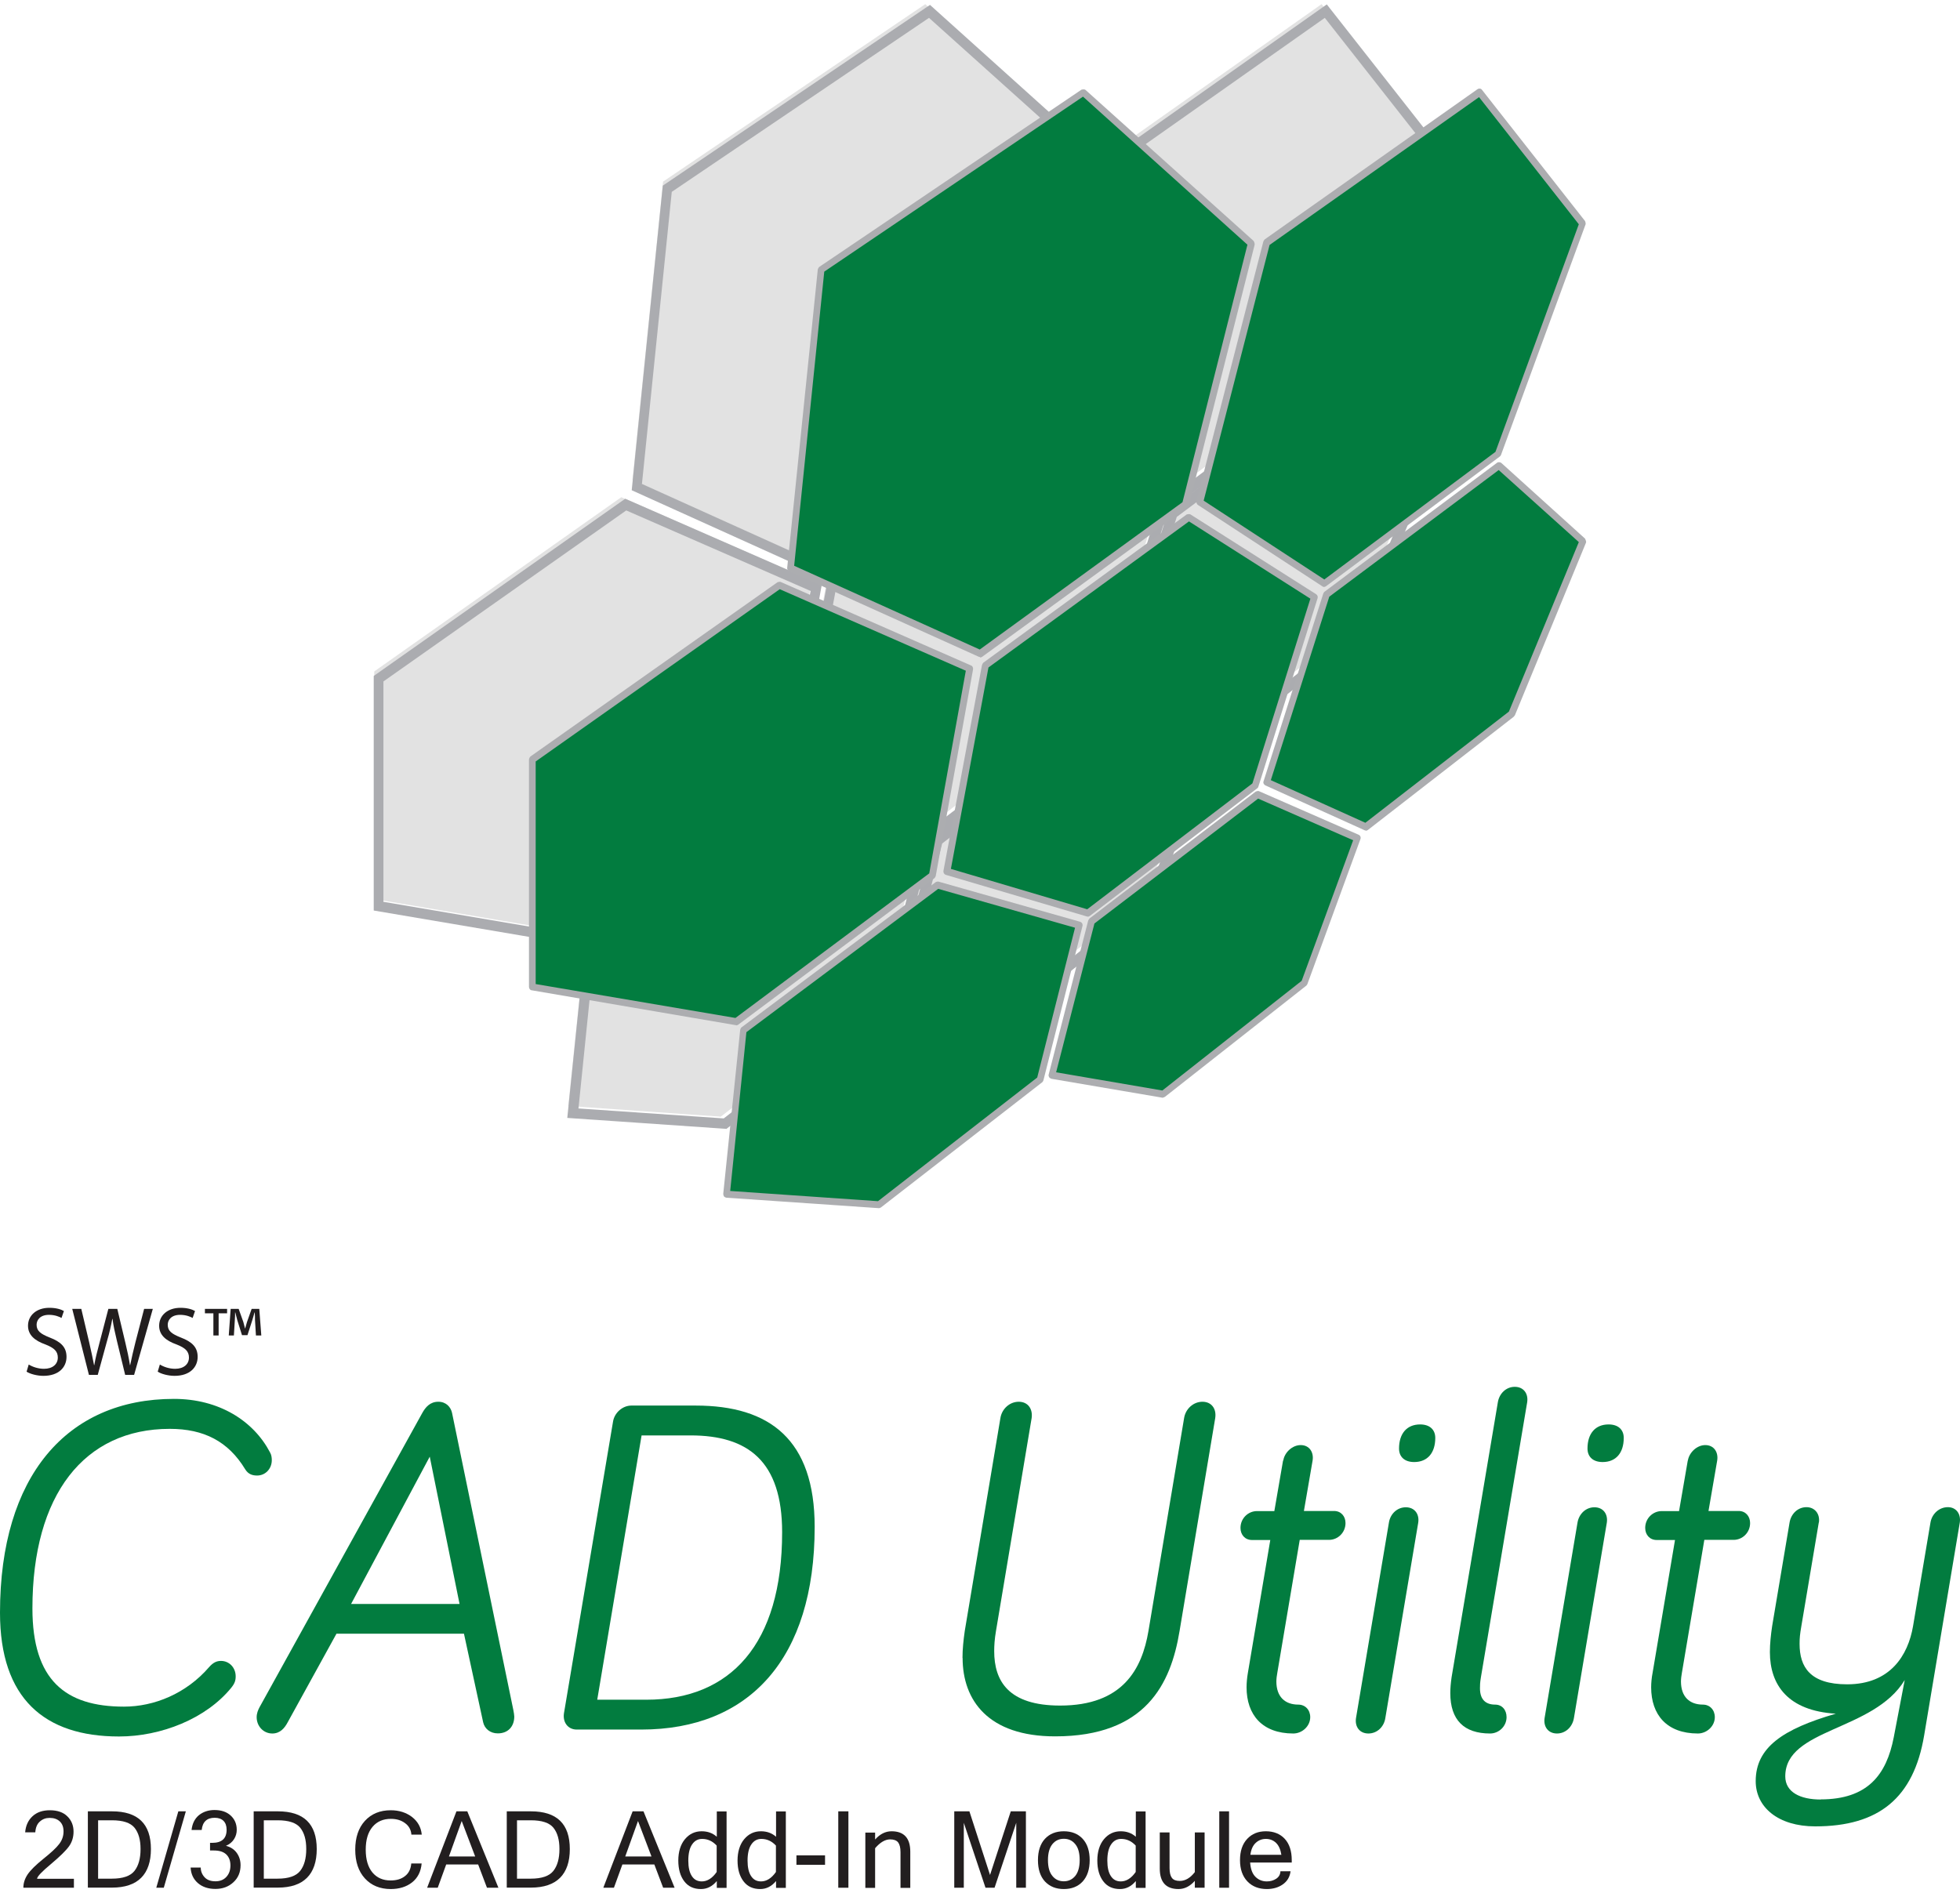 <svg width="236" height="228" viewBox="0 0 236 228" fill="none" xmlns="http://www.w3.org/2000/svg">
<g clip-path="url(#clip0_1039_2448)">
<path d="M79.838 21.875L111.41 0.5L131.63 18.723L123.692 50.124L98.979 68.107L76.153 57.809L79.838 21.875Z" fill="#E2E2E2"/>
<path d="M133.457 18.602L159.128 0.5L171.529 16.291L161.345 44.06L140.436 59.701L125.399 49.854L133.457 18.602Z" fill="#E2E2E2"/>
<path d="M70.462 113.468L93.856 95.966L110.901 100.829L106.198 119.412L86.787 134.482L68.425 133.192L70.462 113.468Z" fill="#E2E2E2"/>
<path d="M112.399 100.349L132.409 85.068L144.42 90.352L138.04 107.794L120.996 121.183L107.606 118.902L112.399 100.349Z" fill="#E2E2E2"/>
<path d="M99.638 69.547L124.141 51.685L139.238 61.292L132.109 83.987L111.979 99.358L94.995 94.344L99.638 69.547Z" fill="#E2E2E2"/>
<path d="M140.676 60.992L161.465 45.471L171.559 54.568L162.992 75.372L145.439 89.001L133.487 83.597L140.676 60.992Z" fill="#E2E2E2"/>
<path d="M45.06 80.865L74.805 59.881L97.751 69.938L93.228 94.825L69.653 112.447L45.06 108.274V80.865Z" fill="#E2E2E2"/>
<path d="M99.578 69.668L76.063 59.04L79.807 22.355L111.979 0.59L132.827 19.353L124.74 51.385L99.578 69.668ZM77.321 58.29L99.458 68.287L123.721 50.634L131.509 19.803L111.859 2.151L80.886 23.105L77.291 58.32L77.321 58.29Z" fill="#ABACB0"/>
<path d="M140.975 61.292L125.249 50.995L133.487 19.083L159.757 0.53L172.727 17.041L162.363 45.321L140.975 61.292ZM126.627 50.424L140.945 59.791L161.405 44.51L171.38 17.251L159.517 2.151L134.475 19.803L126.597 50.394L126.627 50.424Z" fill="#ABACB0"/>
<path d="M87.506 135.953L68.305 134.632L70.431 113.978L94.276 96.145L112.159 101.219L107.276 120.612L87.506 135.923V135.953ZM69.623 133.491L87.146 134.692L106.228 119.892L110.721 102.12L94.515 97.526L71.57 114.698L69.653 133.491H69.623Z" fill="#ABACB0"/>
<path d="M121.684 122.684L107.396 120.252L112.398 100.829L132.828 85.218L145.678 90.832L139.028 108.995L121.684 122.654V122.684ZM108.894 119.232L121.385 121.363L138.07 108.244L144.181 91.523L133.007 86.629L113.447 101.58L108.894 119.232Z" fill="#ABACB0"/>
<path d="M112.608 100.889L94.845 95.665L99.638 70.028L124.65 51.805L140.496 61.892L133.187 85.248L112.638 100.889H112.608ZM96.193 94.765L112.368 99.538L132.139 84.468L139.058 62.432L124.68 53.276L100.686 70.748L96.193 94.765Z" fill="#ABACB0"/>
<path d="M146.038 90.562L133.277 84.798L140.706 61.442L162.004 45.531L172.787 55.258L163.981 76.632L146.038 90.562ZM134.745 84.137L145.888 89.151L163.052 75.852L171.379 55.618L161.944 47.122L141.694 62.252L134.745 84.137Z" fill="#ABACB0"/>
<path d="M70.312 113.948L45 109.655V81.406L75.284 60.061L98.949 70.418L94.306 96.056L70.312 113.978V113.948ZM46.168 108.605L70.012 112.657L93.227 95.335L97.601 71.169L75.404 61.472L46.168 82.066V108.605Z" fill="#ABACB0"/>
<path d="M98.859 32.442L130.431 11.097L150.651 29.32L142.713 60.721L118 78.704L95.174 68.407L98.859 32.442Z" fill="#027C3F"/>
<path d="M152.478 29.2L178.15 11.097L190.551 26.888L180.366 54.657L159.458 70.268L144.42 60.451L152.478 29.2Z" fill="#027C3F"/>
<path d="M89.483 124.065L112.878 106.563L129.922 111.426L125.249 130.009L105.808 145.08L87.476 143.819L89.483 124.065Z" fill="#027C3F"/>
<path d="M131.42 110.946L151.43 95.665L163.442 100.949L157.061 118.391L140.047 131.78L126.657 129.499L131.42 110.946Z" fill="#027C3F"/>
<path d="M118.659 80.115L143.162 62.282L158.259 71.889L151.16 94.585L131.001 109.955L114.016 104.942L118.659 80.115Z" fill="#027C3F"/>
<path d="M159.727 71.589L180.486 56.068L190.581 65.165L182.014 85.969L164.46 99.598L152.508 94.195L159.727 71.589Z" fill="#027C3F"/>
<path d="M64.111 91.463L93.856 70.478L116.772 80.535L112.279 105.422L88.674 123.044L64.111 118.871V91.463Z" fill="#027C3F"/>
<path d="M118 79.124C118 79.124 117.88 79.124 117.85 79.094L95.025 68.797C94.875 68.737 94.755 68.557 94.785 68.377L98.469 32.442C98.469 32.442 98.559 32.202 98.649 32.142L130.221 10.797C130.221 10.797 130.551 10.707 130.701 10.827L150.95 29.02C150.95 29.02 151.1 29.29 151.07 29.47L143.132 60.902C143.132 60.902 143.042 61.082 142.982 61.142L118.269 79.094C118.269 79.094 118.12 79.184 118.03 79.184L118 79.124ZM95.624 68.137L117.97 78.224L142.383 60.481L150.201 29.47L130.401 11.638L99.248 32.712L95.624 68.137Z" fill="#ACADB0"/>
<path d="M159.458 70.688C159.458 70.688 159.308 70.688 159.248 70.628L144.24 60.812C144.091 60.722 144.031 60.511 144.061 60.331L152.119 29.08C152.119 29.08 152.208 28.9 152.268 28.84L177.91 10.737C178.089 10.617 178.329 10.647 178.449 10.827L190.85 26.618C190.85 26.618 190.97 26.888 190.91 27.038L180.725 54.807C180.725 54.807 180.636 54.958 180.576 54.988L159.667 70.598C159.667 70.598 159.517 70.688 159.428 70.688H159.458ZM144.899 60.271L159.458 69.788L180.066 54.417L190.101 27.008L178.089 11.698L152.867 29.5L144.929 60.301L144.899 60.271Z" fill="#ACADB0"/>
<path d="M105.808 145.5L87.446 144.239C87.446 144.239 87.236 144.179 87.176 144.089C87.116 143.999 87.086 143.879 87.086 143.759L89.123 124.035C89.123 124.035 89.183 123.795 89.273 123.735L112.668 106.233C112.668 106.233 112.878 106.143 112.997 106.173L130.042 111.006C130.251 111.066 130.401 111.277 130.341 111.517L125.638 130.1C125.638 130.1 125.578 130.28 125.489 130.34L106.078 145.41C106.078 145.41 105.928 145.5 105.838 145.5H105.808ZM87.925 143.429L105.718 144.66L124.889 129.769L129.443 111.727L112.967 107.044L89.872 124.306L87.925 143.399V143.429Z" fill="#ACADB0"/>
<path d="M140.047 132.201H139.987L126.597 129.919C126.597 129.919 126.387 129.829 126.328 129.739C126.268 129.619 126.238 129.529 126.268 129.409L131.03 110.856C131.03 110.856 131.12 110.676 131.18 110.616L151.19 95.336C151.19 95.336 151.46 95.216 151.579 95.276L163.591 100.529C163.801 100.619 163.891 100.859 163.801 101.07L157.421 118.512C157.421 118.512 157.361 118.632 157.301 118.692L140.286 132.081C140.286 132.081 140.137 132.171 140.047 132.171V132.201ZM127.166 129.139L139.957 131.33L156.732 118.121L162.932 101.19L151.49 96.176L131.779 111.217L127.166 129.139Z" fill="#ACADB0"/>
<path d="M131.001 110.376C131.001 110.376 130.911 110.376 130.881 110.376L113.896 105.363C113.687 105.303 113.567 105.092 113.597 104.882L118.24 80.085C118.24 80.085 118.33 79.875 118.39 79.815L142.893 61.953C142.893 61.953 143.192 61.863 143.342 61.953L158.469 71.559C158.619 71.649 158.709 71.859 158.649 72.04L151.52 94.735C151.52 94.735 151.46 94.915 151.37 94.945L131.21 110.316C131.21 110.316 131.061 110.406 130.971 110.406L131.001 110.376ZM114.495 104.642L130.911 109.505L150.801 94.345L157.78 72.1L143.162 62.793L119.019 80.385L114.495 104.642Z" fill="#ACADB0"/>
<path d="M164.46 100.018C164.46 100.018 164.34 100.018 164.31 99.988L152.358 94.585C152.179 94.495 152.059 94.284 152.149 94.074L159.338 71.469C159.338 71.469 159.428 71.289 159.488 71.259L180.246 55.738C180.396 55.618 180.606 55.648 180.756 55.738L190.85 64.864C190.85 64.864 191.03 65.194 190.97 65.344L182.403 86.149C182.403 86.149 182.313 86.269 182.253 86.329L164.7 99.958C164.7 99.958 164.55 100.048 164.46 100.048V100.018ZM153.017 93.954L164.4 99.088L181.684 85.699L190.102 65.284L180.456 56.608L160.057 71.859L153.017 93.954Z" fill="#ACADB0"/>
<path d="M88.674 123.465H88.614L64.021 119.262C63.842 119.262 63.692 119.052 63.692 118.842V91.463C63.692 91.463 63.752 91.193 63.872 91.103L93.617 70.118C93.617 70.118 93.886 70.028 94.006 70.088L116.922 80.145C117.101 80.205 117.191 80.415 117.161 80.625L112.668 105.512C112.668 105.512 112.578 105.723 112.488 105.783L88.884 123.405C88.884 123.405 88.734 123.495 88.644 123.495L88.674 123.465ZM64.501 118.511L88.554 122.594L111.889 105.182L116.293 80.775L93.886 70.959L64.501 91.703V118.481V118.511Z" fill="#ACADB0"/>
</g>
<path d="M8.899 227.342H2.813C2.813 226.781 2.986 226.249 3.33 225.732C3.675 225.228 4.306 224.596 5.239 223.848C6.172 223.101 6.804 222.511 7.134 222.066C7.478 221.62 7.651 221.117 7.651 220.556C7.651 220.053 7.507 219.65 7.206 219.363C6.904 219.075 6.502 218.932 5.971 218.932C5.512 218.932 5.124 219.075 4.794 219.377C4.464 219.665 4.292 220.096 4.249 220.671H3.029C3.1 219.866 3.387 219.219 3.919 218.73C4.45 218.241 5.139 218.011 6 218.011C6.918 218.011 7.622 218.256 8.11 218.745C8.612 219.233 8.856 219.852 8.856 220.585C8.856 221.261 8.67 221.85 8.311 222.353C7.938 222.871 7.22 223.575 6.129 224.495C5.038 225.401 4.478 225.99 4.464 226.264H8.899V227.356V227.342Z" fill="#221E1F"/>
<path d="M10.579 218.141H13.492C16.607 218.141 18.172 219.65 18.172 222.684C18.172 225.717 16.607 227.327 13.492 227.327H10.579V218.126V218.141ZM11.799 226.249H13.464C14.799 226.249 15.703 225.933 16.191 225.315C16.679 224.697 16.923 223.82 16.923 222.684C16.923 221.548 16.679 220.729 16.205 220.125C15.717 219.521 14.813 219.219 13.478 219.219H11.813V226.235L11.799 226.249Z" fill="#221E1F"/>
<path d="M22.377 218.141L19.722 227.342H18.818L21.473 218.141H22.377Z" fill="#221E1F"/>
<path d="M27.215 222.296C27.774 222.439 28.205 222.727 28.506 223.144C28.808 223.561 28.966 224.064 28.966 224.625C28.966 225.473 28.679 226.163 28.09 226.695C27.516 227.227 26.784 227.486 25.937 227.486C25.09 227.486 24.373 227.256 23.827 226.781C23.282 226.307 22.995 225.689 22.952 224.912H24.172C24.172 225.358 24.329 225.746 24.631 226.077C24.932 226.407 25.377 226.566 25.937 226.566C26.497 226.566 26.928 226.393 27.258 226.034C27.588 225.674 27.746 225.214 27.746 224.653C27.746 224.093 27.573 223.633 27.229 223.316C26.884 223 26.396 222.856 25.736 222.856H25.291V221.936H25.564C26.712 221.936 27.286 221.404 27.286 220.355C27.286 219.895 27.157 219.535 26.913 219.291C26.669 219.047 26.31 218.917 25.851 218.917C24.918 218.917 24.387 219.406 24.287 220.384H23.066C23.152 219.607 23.454 219.018 23.956 218.601C24.459 218.198 25.09 217.983 25.822 217.983C26.64 217.983 27.286 218.198 27.774 218.644C28.262 219.09 28.506 219.665 28.506 220.369C28.506 220.757 28.406 221.131 28.191 221.476C27.975 221.821 27.66 222.094 27.229 222.281L27.215 222.296Z" fill="#221E1F"/>
<path d="M30.545 218.141H33.459C36.573 218.141 38.138 219.65 38.138 222.684C38.138 225.717 36.573 227.327 33.459 227.327H30.545V218.126V218.141ZM31.75 226.249H33.415C34.75 226.249 35.655 225.933 36.143 225.315C36.631 224.697 36.875 223.82 36.875 222.684C36.875 221.548 36.631 220.729 36.157 220.125C35.669 219.521 34.765 219.219 33.43 219.219H31.765V226.235L31.75 226.249Z" fill="#221E1F"/>
<path d="M47.051 227.5C45.76 227.5 44.712 227.069 43.937 226.22C43.162 225.372 42.774 224.208 42.774 222.756C42.774 221.304 43.162 220.139 43.937 219.291C44.712 218.443 45.745 218.011 47.051 218.011C48.056 218.011 48.903 218.285 49.606 218.816C50.31 219.363 50.697 220.067 50.783 220.944H49.535C49.492 220.369 49.233 219.895 48.774 219.564C48.315 219.219 47.755 219.047 47.066 219.047C46.133 219.047 45.401 219.363 44.855 220.01C44.31 220.657 44.037 221.562 44.037 222.756C44.037 223.949 44.31 224.855 44.841 225.502C45.386 226.149 46.104 226.465 47.037 226.465C47.755 226.465 48.329 226.292 48.774 225.933C49.219 225.588 49.463 225.085 49.52 224.423H50.769C50.683 225.401 50.295 226.163 49.621 226.695C48.946 227.227 48.085 227.5 47.037 227.5H47.051Z" fill="#221E1F"/>
<path d="M60.013 227.342H58.635L57.573 224.538H53.726L52.707 227.342H51.429L54.96 218.141H56.267L60.013 227.342ZM57.214 223.575L55.592 219.305L54.056 223.575H57.214Z" fill="#221E1F"/>
<path d="M61.018 218.141H63.931C67.046 218.141 68.611 219.65 68.611 222.684C68.611 225.717 67.046 227.327 63.931 227.327H61.018V218.126V218.141ZM62.238 226.249H63.903C65.238 226.249 66.142 225.933 66.63 225.315C67.118 224.697 67.362 223.82 67.362 222.684C67.362 221.548 67.118 220.729 66.644 220.125C66.156 219.521 65.252 219.219 63.917 219.219H62.252V226.235L62.238 226.249Z" fill="#221E1F"/>
<path d="M81.228 227.342H79.85L78.787 224.538H74.941L73.922 227.342H72.644L76.175 218.141H77.481L81.228 227.342ZM78.443 223.575L76.821 219.305L75.285 223.575H78.443Z" fill="#221E1F"/>
<path d="M86.294 226.551C85.763 227.184 85.132 227.5 84.4 227.5C83.539 227.5 82.864 227.198 82.39 226.566C81.917 225.947 81.673 225.113 81.673 224.064C81.673 223.014 81.945 222.123 82.476 221.491C83.007 220.858 83.682 220.542 84.486 220.542C85.204 220.542 85.806 220.757 86.309 221.203V218.155H87.486V227.356H86.309V226.566L86.294 226.551ZM86.294 222.267C85.792 221.721 85.204 221.462 84.543 221.462C84.041 221.462 83.639 221.677 83.338 222.123C83.036 222.554 82.878 223.216 82.878 224.078C82.878 224.898 83.022 225.516 83.309 225.947C83.596 226.379 83.984 226.58 84.5 226.58C85.161 226.58 85.763 226.206 86.294 225.444V222.267Z" fill="#221E1F"/>
<path d="M93.428 226.551C92.897 227.184 92.266 227.5 91.534 227.5C90.672 227.5 89.998 227.198 89.524 226.566C89.05 225.947 88.806 225.113 88.806 224.064C88.806 223.014 89.079 222.123 89.61 221.491C90.141 220.858 90.816 220.542 91.62 220.542C92.337 220.542 92.94 220.757 93.443 221.203V218.155H94.62V227.356H93.443V226.566L93.428 226.551ZM93.428 222.267C92.926 221.721 92.337 221.462 91.677 221.462C91.175 221.462 90.773 221.677 90.471 222.123C90.17 222.554 90.012 223.216 90.012 224.078C90.012 224.898 90.156 225.516 90.443 225.947C90.73 226.379 91.117 226.58 91.634 226.58C92.294 226.58 92.897 226.206 93.428 225.444V222.267Z" fill="#221E1F"/>
<path d="M99.342 224.582H95.897V223.446H99.342V224.582Z" fill="#221E1F"/>
<path d="M102.155 227.342H100.935V218.141H102.155V227.342Z" fill="#221E1F"/>
<path d="M105.371 221.534C105.959 220.872 106.619 220.542 107.351 220.542C108.844 220.542 109.605 221.361 109.605 223V227.356H108.428V223.058C108.428 222.511 108.327 222.123 108.141 221.879C107.94 221.634 107.624 221.519 107.179 221.519C106.576 221.519 105.973 221.879 105.371 222.583V227.356H104.194V220.7H105.371V221.548V221.534Z" fill="#221E1F"/>
<path d="M122.365 227.342V219.521L119.753 227.342H118.662L116.05 219.521V227.342H114.901V218.141H116.724L119.208 225.804L121.705 218.141H123.528V227.342H122.365Z" fill="#221E1F"/>
<path d="M128.093 220.542C129.04 220.542 129.801 220.844 130.36 221.447C130.92 222.051 131.207 222.914 131.207 224.021C131.207 225.128 130.92 225.976 130.36 226.594C129.801 227.198 129.04 227.5 128.093 227.5C127.145 227.5 126.399 227.198 125.825 226.594C125.265 225.99 124.978 225.128 124.978 224.021C124.978 222.914 125.265 222.051 125.825 221.447C126.384 220.844 127.145 220.542 128.093 220.542ZM128.093 226.566C128.652 226.566 129.112 226.35 129.47 225.919C129.815 225.487 130.002 224.855 130.002 224.006C130.002 223.158 129.829 222.526 129.47 222.094C129.126 221.663 128.667 221.447 128.093 221.447C127.518 221.447 127.073 221.663 126.715 222.094C126.37 222.526 126.183 223.158 126.183 224.006C126.183 224.855 126.356 225.487 126.715 225.919C127.059 226.35 127.518 226.566 128.093 226.566Z" fill="#221E1F"/>
<path d="M136.748 226.551C136.217 227.184 135.585 227.5 134.853 227.5C133.992 227.5 133.317 227.198 132.844 226.566C132.37 225.947 132.126 225.113 132.126 224.064C132.126 223.014 132.399 222.123 132.93 221.491C133.461 220.858 134.135 220.542 134.939 220.542C135.657 220.542 136.26 220.757 136.762 221.203V218.155H137.939V227.356H136.762V226.566L136.748 226.551ZM136.748 222.267C136.245 221.721 135.657 221.462 134.997 221.462C134.494 221.462 134.092 221.677 133.791 222.123C133.49 222.554 133.332 223.216 133.332 224.078C133.332 224.898 133.475 225.516 133.762 225.947C134.049 226.379 134.437 226.58 134.954 226.58C135.614 226.58 136.217 226.206 136.748 225.444V222.267Z" fill="#221E1F"/>
<path d="M143.882 226.494C143.293 227.169 142.633 227.5 141.901 227.5C140.408 227.5 139.647 226.681 139.647 225.042V220.685H140.824V224.984C140.824 225.53 140.925 225.919 141.111 226.163C141.298 226.407 141.614 226.522 142.059 226.522C142.719 226.522 143.322 226.163 143.867 225.459V220.685H145.044V227.342H143.867V226.494H143.882Z" fill="#221E1F"/>
<path d="M147.987 227.342H146.81V218.141H147.987V227.342Z" fill="#221E1F"/>
<path d="M152.551 227.5C151.575 227.5 150.786 227.198 150.197 226.58C149.609 225.962 149.307 225.113 149.307 224.021C149.307 222.928 149.594 222.08 150.169 221.462C150.743 220.844 151.489 220.542 152.422 220.542C153.355 220.542 154.13 220.844 154.69 221.447C155.25 222.051 155.537 222.914 155.537 224.021V224.308H150.527C150.585 225.085 150.786 225.645 151.159 226.019C151.532 226.393 151.991 226.58 152.537 226.58C152.953 226.58 153.326 226.479 153.656 226.264C153.987 226.048 154.159 225.746 154.173 225.358H155.393C155.307 226.048 154.991 226.566 154.46 226.939C153.929 227.313 153.283 227.5 152.523 227.5H152.551ZM154.288 223.374C154.188 222.741 153.972 222.253 153.642 221.936C153.312 221.62 152.896 221.462 152.422 221.462C151.948 221.462 151.546 221.62 151.202 221.936C150.857 222.253 150.642 222.727 150.556 223.374H154.288Z" fill="#221E1F"/>
<path d="M0 194.204C0 177.8 8.038 168.469 20.942 168.469C26.396 168.469 30.53 171.129 32.511 174.91C32.683 175.198 32.727 175.543 32.727 175.845C32.727 176.894 31.951 177.699 30.961 177.699C30.459 177.699 29.913 177.584 29.526 176.952C27.487 173.587 24.559 172.078 20.44 172.078C10.134 172.078 3.904 180.014 3.904 193.7C3.904 202.341 7.866 205.532 14.928 205.532C18.559 205.532 22.421 203.965 25.176 200.774C25.679 200.199 26.109 200.026 26.612 200.026C27.602 200.026 28.377 200.831 28.377 201.881C28.377 202.398 28.262 202.743 27.832 203.275C24.803 206.984 19.406 209.127 14.325 209.127C5.34 209.127 0 204.54 0 194.232V194.204Z" fill="#027C3F"/>
<path d="M40.506 196.763L34.664 207.373C34.277 208.12 33.731 208.767 32.784 208.767C31.736 208.767 30.904 207.905 30.904 206.798C30.904 206.338 31.076 205.935 31.234 205.633L50.855 170.151C51.243 169.461 51.788 168.814 52.779 168.814C53.712 168.814 54.271 169.447 54.429 170.151L61.807 205.921C61.864 206.208 61.922 206.553 61.922 206.726C61.922 207.89 61.204 208.753 59.941 208.753C59.008 208.753 58.348 208.178 58.176 207.416L55.865 196.748H40.492L40.506 196.763ZM51.745 175.428L42.272 193.169H55.334L51.745 175.428Z" fill="#027C3F"/>
<path d="M83.768 169.274C92.696 169.274 98.093 173.386 98.093 183.881C98.093 199.767 90.213 208.293 77.209 208.293H69.443C68.395 208.293 67.735 207.43 67.907 206.323L73.807 171.244C73.965 170.137 74.969 169.274 76.017 169.274H83.783H83.768ZM71.912 204.699H77.811C87.945 204.699 94.175 198.028 94.175 184.528C94.175 175.945 90.041 172.869 83.151 172.869H77.252L71.912 204.699Z" fill="#027C3F"/>
<path d="M115.892 199.667C115.892 198.617 116.007 197.525 116.165 196.418L120.456 170.784C120.629 169.677 121.562 168.814 122.667 168.814C123.772 168.814 124.375 169.677 124.217 170.784L119.925 196.418C119.753 197.41 119.71 198.215 119.71 198.847C119.71 202.441 121.418 205.403 127.648 205.403C135.198 205.403 137.509 201.004 138.284 196.418L142.575 170.784C142.748 169.677 143.681 168.814 144.786 168.814C145.891 168.814 146.494 169.677 146.322 170.784L142.03 196.418C140.982 202.801 137.954 209.112 127.045 209.112C118.992 209.112 115.906 204.77 115.906 199.667H115.892Z" fill="#027C3F"/>
<path d="M154.518 175.888C154.676 174.896 155.623 174.033 156.613 174.033C157.661 174.033 158.207 174.896 158.049 175.888L157.001 181.969H160.632C161.465 181.969 162.01 182.602 162.01 183.421C162.01 184.586 161.077 185.448 160.03 185.448H156.499L153.8 201.449C153.743 201.737 153.685 202.197 153.685 202.499C153.685 204.354 154.733 205.288 156.326 205.288C157.159 205.288 157.762 205.921 157.762 206.798C157.762 207.905 156.771 208.767 155.723 208.767C151.977 208.767 150.097 206.51 150.097 203.203C150.097 202.686 150.154 202.039 150.255 201.464L152.953 185.463H150.743C149.91 185.463 149.365 184.83 149.365 184.011C149.365 182.846 150.298 181.983 151.346 181.983H153.441L154.489 175.902L154.518 175.888Z" fill="#027C3F"/>
<path d="M166.804 206.913C166.647 207.962 165.814 208.767 164.766 208.767C163.718 208.767 163.116 207.962 163.273 206.913L167.235 183.378C167.393 182.329 168.225 181.523 169.273 181.523C170.321 181.523 170.924 182.329 170.766 183.378L166.804 206.913ZM172.819 173.171C172.819 174.968 171.886 176.075 170.278 176.075C169.115 176.075 168.455 175.442 168.455 174.45C168.455 172.653 169.388 171.546 170.996 171.546C172.158 171.546 172.819 172.179 172.819 173.171Z" fill="#027C3F"/>
<path d="M183.885 168.872L178.316 201.981C178.201 202.671 178.201 202.973 178.201 203.318C178.201 204.713 178.919 205.288 180.024 205.288C180.857 205.288 181.402 205.921 181.402 206.798C181.402 207.905 180.469 208.767 179.421 208.767C176.278 208.767 174.627 207.143 174.627 203.894C174.627 203.318 174.685 202.671 174.785 201.981L180.354 168.872C180.527 167.822 181.345 167.017 182.393 167.017C183.44 167.017 184.043 167.822 183.885 168.872Z" fill="#027C3F"/>
<path d="M189.512 206.913C189.34 207.962 188.522 208.767 187.474 208.767C186.426 208.767 185.823 207.962 185.981 206.913L189.943 183.378C190.115 182.329 190.933 181.523 191.981 181.523C193.029 181.523 193.632 182.329 193.474 183.378L189.512 206.913ZM195.512 173.171C195.512 174.968 194.579 176.075 192.971 176.075C191.809 176.075 191.148 175.442 191.148 174.45C191.148 172.653 192.081 171.546 193.689 171.546C194.852 171.546 195.512 172.179 195.512 173.171Z" fill="#027C3F"/>
<path d="M203.234 175.888C203.406 174.896 204.339 174.033 205.33 174.033C206.378 174.033 206.923 174.896 206.765 175.888L205.717 181.969H209.349C210.181 181.969 210.727 182.602 210.727 183.421C210.727 184.586 209.794 185.448 208.746 185.448H205.215L202.516 201.449C202.459 201.737 202.402 202.197 202.402 202.499C202.402 204.354 203.449 205.288 205.043 205.288C205.875 205.288 206.478 205.921 206.478 206.798C206.478 207.905 205.488 208.767 204.44 208.767C200.694 208.767 198.813 206.51 198.813 203.203C198.813 202.686 198.871 202.039 198.985 201.464L201.684 185.463H199.474C198.641 185.463 198.096 184.83 198.096 184.011C198.096 182.846 199.029 181.983 200.076 181.983H202.172L203.22 175.902L203.234 175.888Z" fill="#027C3F"/>
<path d="M218.995 183.364L216.899 195.828C216.727 196.82 216.684 197.28 216.684 197.97C216.684 200.759 217.947 202.844 222.411 202.844C227.592 202.844 229.745 199.365 230.348 195.828L232.444 183.364C232.616 182.314 233.492 181.509 234.54 181.509C235.53 181.509 236.133 182.314 235.975 183.364L231.683 208.997C230.42 216.531 226.229 219.952 218.564 219.952C214.1 219.952 211.401 217.638 211.401 214.503C211.401 210.449 214.66 208.235 221.047 206.381C215.263 206.036 213.11 202.902 213.11 198.962C213.11 197.97 213.224 196.878 213.382 195.828L215.478 183.364C215.65 182.314 216.468 181.509 217.516 181.509C218.507 181.509 219.167 182.314 219.009 183.364H218.995ZM219.21 216.703C224.88 216.703 227.147 213.742 228.023 209.227L229.344 202.326C225.597 208.523 214.961 208.12 214.961 213.928C214.961 215.841 216.784 216.717 219.21 216.717V216.703Z" fill="#027C3F"/>
<path d="M3.459 164.329C3.919 164.616 4.593 164.846 5.297 164.846C6.344 164.846 6.962 164.286 6.962 163.495C6.962 162.747 6.531 162.331 5.469 161.914C4.177 161.454 3.373 160.778 3.373 159.657C3.373 158.42 4.392 157.5 5.942 157.5C6.761 157.5 7.349 157.687 7.694 157.888L7.407 158.722C7.148 158.578 6.617 158.348 5.899 158.348C4.808 158.348 4.407 158.995 4.407 159.541C4.407 160.289 4.895 160.648 5.986 161.08C7.335 161.597 8.009 162.244 8.009 163.409C8.009 164.631 7.105 165.695 5.225 165.695C4.464 165.695 3.617 165.465 3.201 165.192L3.459 164.329Z" fill="#221E1F"/>
<path d="M10.708 165.58L8.698 157.629H9.789L10.737 161.655C10.966 162.647 11.181 163.639 11.325 164.401H11.354C11.483 163.61 11.727 162.661 12 161.64L13.047 157.629H14.124L15.086 161.669C15.315 162.618 15.516 163.553 15.646 164.401H15.674C15.847 163.524 16.062 162.647 16.306 161.655L17.354 157.629H18.401L16.148 165.58H15.071L14.067 161.439C13.823 160.418 13.65 159.642 13.55 158.837H13.521C13.378 159.628 13.205 160.404 12.904 161.439L11.77 165.58H10.694H10.708Z" fill="#221E1F"/>
<path d="M19.248 164.329C19.708 164.616 20.382 164.846 21.086 164.846C22.133 164.846 22.751 164.286 22.751 163.495C22.751 162.747 22.32 162.331 21.258 161.914C19.966 161.454 19.162 160.778 19.162 159.657C19.162 158.42 20.181 157.5 21.732 157.5C22.55 157.5 23.138 157.687 23.483 157.888L23.196 158.722C22.937 158.578 22.406 158.348 21.689 158.348C20.598 158.348 20.196 158.995 20.196 159.541C20.196 160.289 20.684 160.648 21.775 161.08C23.124 161.597 23.799 162.244 23.799 163.409C23.799 164.631 22.894 165.695 21.014 165.695C20.253 165.695 19.406 165.465 18.99 165.192L19.248 164.329Z" fill="#221E1F"/>
<path d="M27.344 157.629V158.161H26.325V160.835H25.693V158.161H24.674V157.629H27.358H27.344ZM30.817 160.835L30.703 158.952C30.703 158.708 30.703 158.391 30.674 158.061H30.645C30.559 158.348 30.473 158.722 30.372 159.01L29.798 160.792H29.138L28.564 158.966C28.506 158.722 28.406 158.334 28.334 158.061H28.305C28.305 158.363 28.305 158.665 28.277 158.952L28.162 160.835H27.545L27.774 157.629H28.736L29.296 159.196C29.368 159.441 29.425 159.685 29.511 160.016C29.597 159.714 29.669 159.455 29.741 159.211L30.301 157.629H31.219L31.463 160.835H30.817Z" fill="#221E1F"/>
<defs>
<clipPath id="clip0_1039_2448">
<rect width="146" height="145" fill="white" transform="translate(45 0.5)"/>
</clipPath>
</defs>
</svg>

